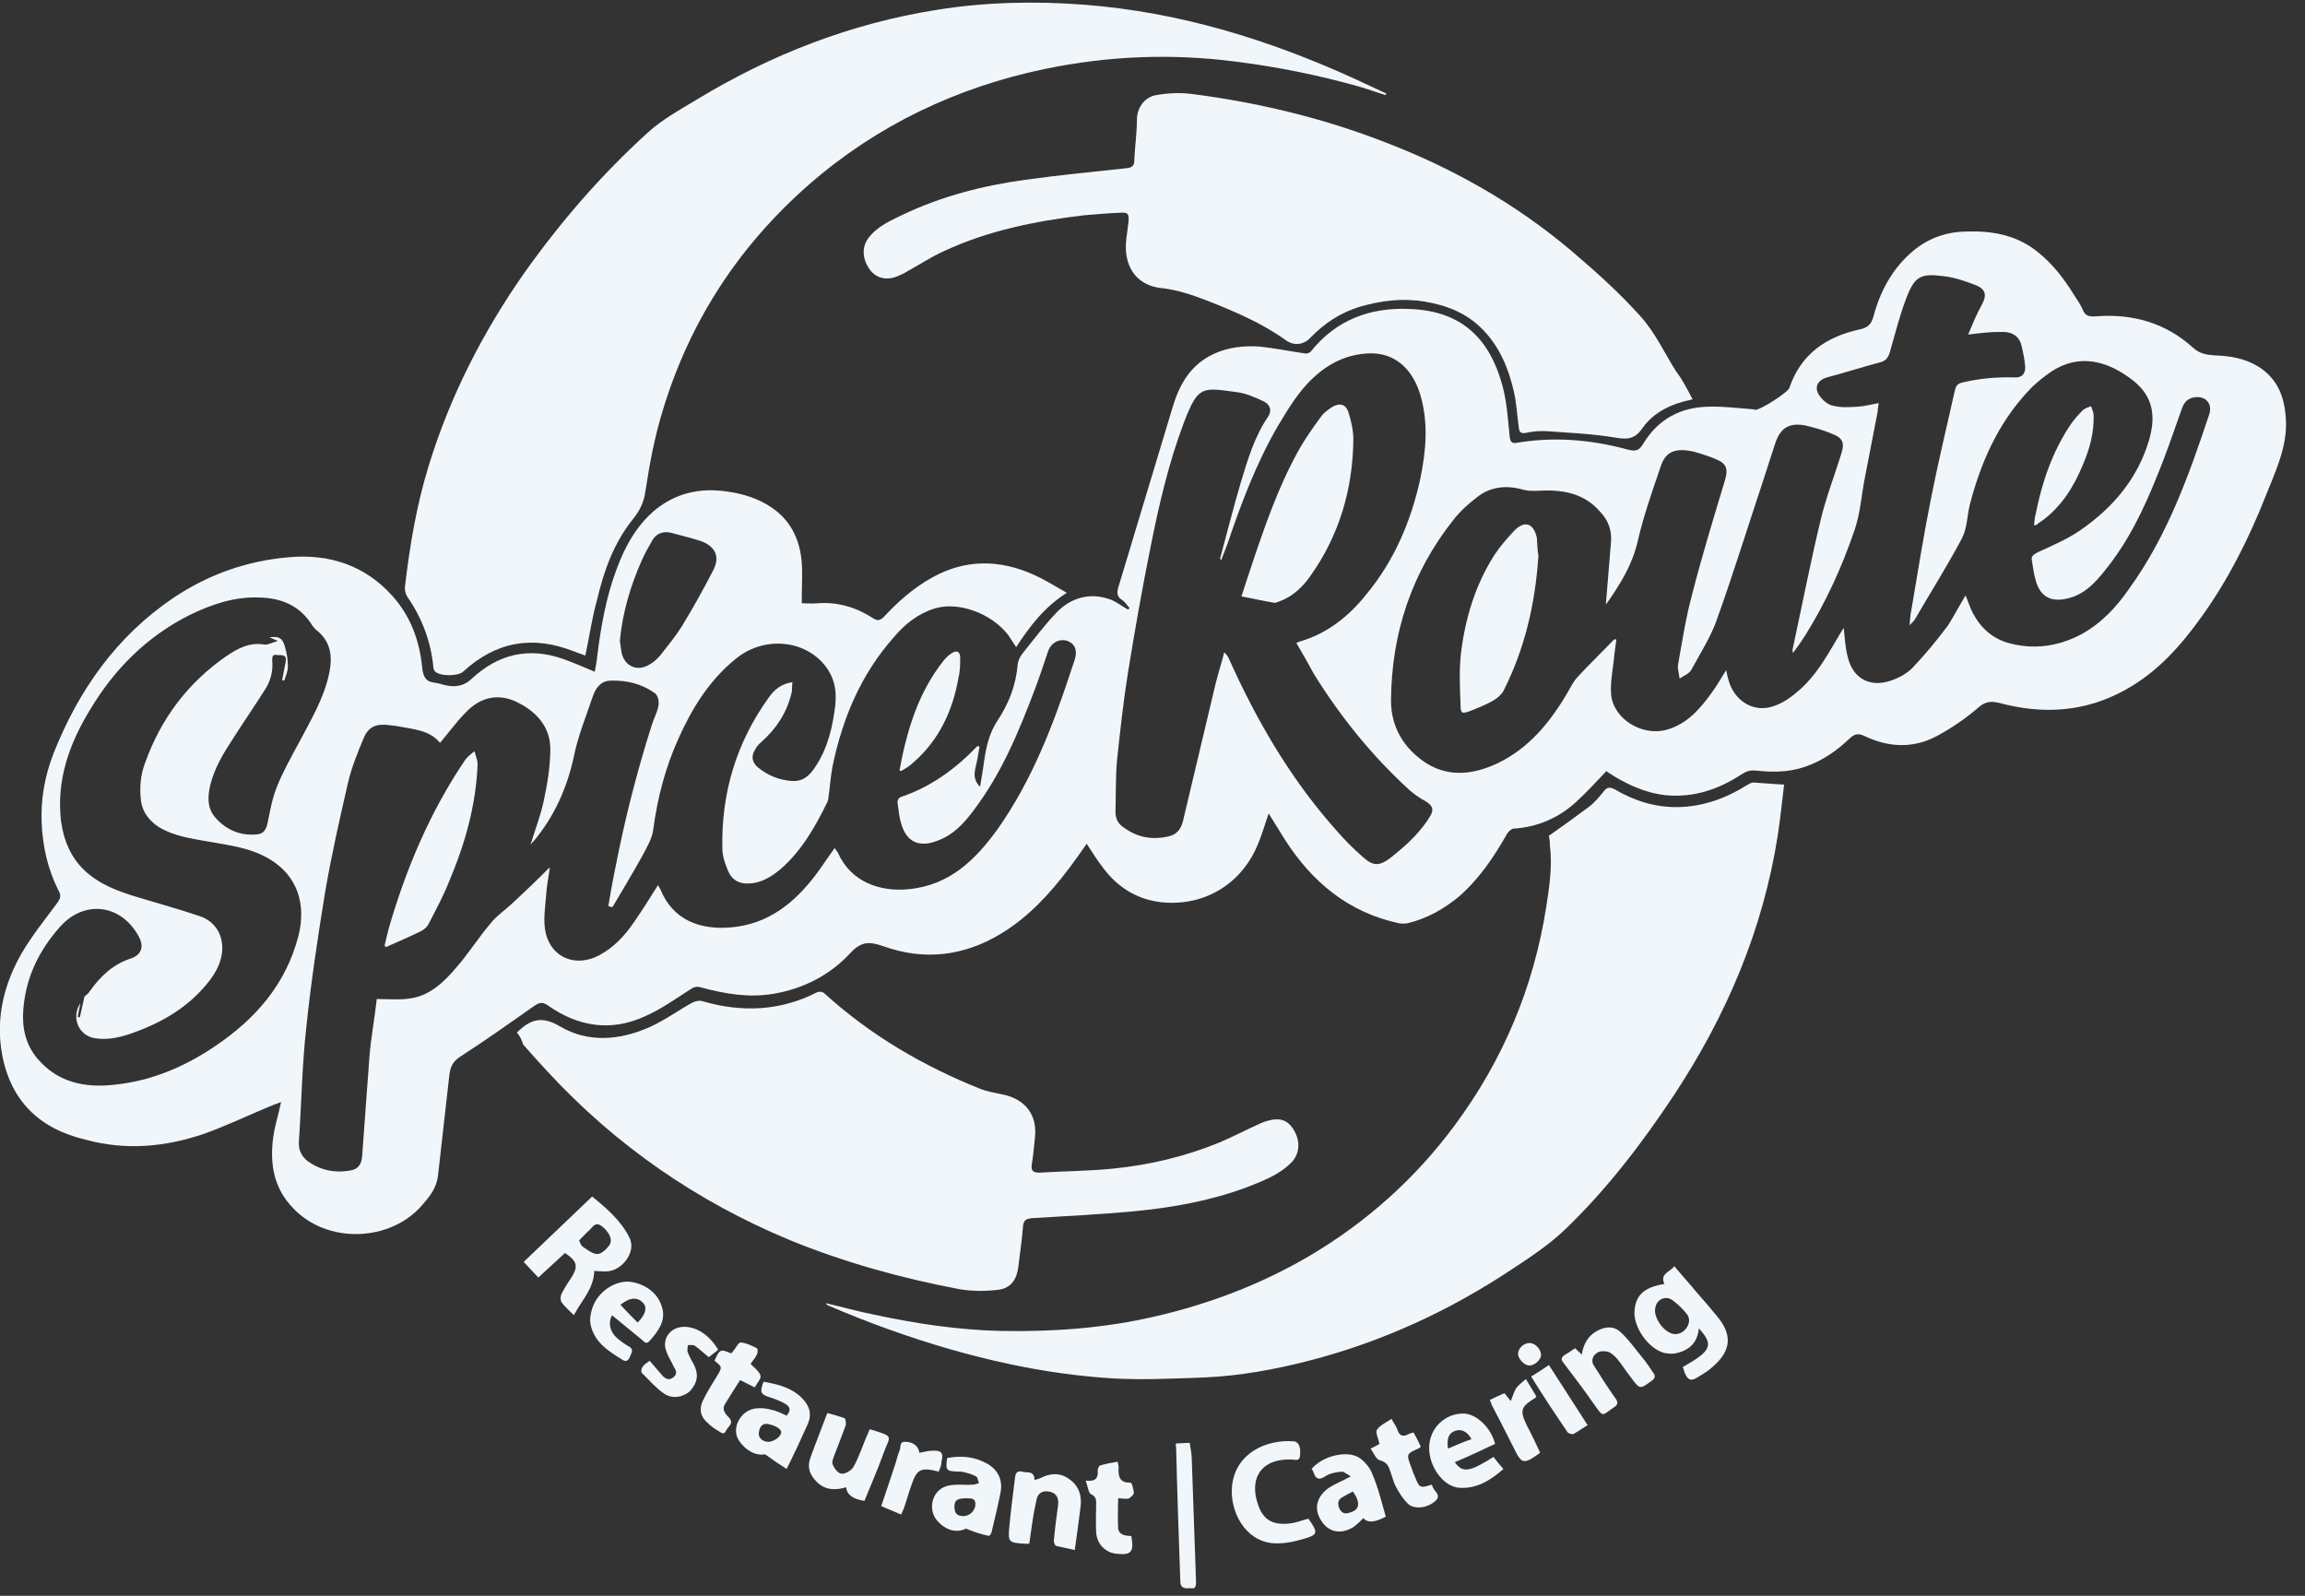 <svg width="117" height="81" viewBox="0 0 117 81" fill="none" xmlns="http://www.w3.org/2000/svg">
<rect x="0" y="0" width="117" height="81" fill="#333333" stroke="none"/>
<g clip-path="url(#clip0_5131_16059)">
<path d="M30.88 45.986C30.986 45.349 31.092 44.739 31.225 44.102C31.703 41.634 32.313 39.219 33.083 36.804C33.189 36.459 33.374 36.141 33.428 35.796C33.454 35.61 33.401 35.292 33.242 35.186C32.578 34.708 31.809 34.522 31.013 34.549C30.535 34.549 30.27 34.867 30.11 35.292C29.765 36.327 29.341 37.335 29.129 38.397C28.784 39.989 28.147 41.422 27.112 42.669C27.059 42.722 27.006 42.775 26.926 42.881C27.165 42.112 27.43 41.422 27.589 40.705C27.775 39.83 27.934 38.927 27.934 38.025C27.934 36.858 27.191 36.088 26.183 35.61C25.254 35.186 24.378 35.398 23.662 36.141C23.184 36.619 22.786 37.176 22.335 37.707C21.804 37.043 20.955 37.017 20.159 36.858C20.026 36.831 19.867 36.831 19.735 36.804C19.098 36.725 18.7 36.884 18.461 37.468C18.142 38.211 17.85 38.954 17.665 39.724C17.24 41.581 16.816 43.439 16.497 45.323C16.125 47.605 15.781 49.887 15.542 52.196C15.329 54.106 15.303 56.044 15.17 57.954C15.144 58.432 15.356 58.777 15.727 59.016C16.338 59.414 17.028 59.547 17.771 59.414C18.169 59.361 18.355 59.095 18.381 58.697C18.514 56.999 18.62 55.327 18.753 53.629C18.832 52.647 19.018 51.692 19.124 50.71C19.708 50.71 20.265 50.763 20.796 50.683C21.804 50.55 22.521 49.861 23.131 49.144C23.768 48.428 24.272 47.605 24.909 46.862C25.201 46.49 25.599 46.225 25.944 45.907C26.608 45.296 27.271 44.659 27.908 44.022C27.855 44.474 27.749 44.951 27.722 45.429C27.669 46.066 27.563 46.729 27.696 47.34C27.988 48.64 29.261 49.117 30.429 48.481C31.172 48.083 31.729 47.472 32.18 46.809C32.605 46.198 33.003 45.562 33.401 44.925C33.428 45.004 33.481 45.057 33.507 45.11C34.144 46.703 35.524 47.207 37.09 47.074C39 46.915 40.327 45.827 41.415 44.394C41.733 43.969 42.025 43.518 42.37 43.041C42.423 43.147 42.477 43.2 42.53 43.279C43.193 44.792 44.706 45.27 46.086 45.137C48.209 44.951 49.535 43.624 50.676 42.032C52.348 39.644 53.41 36.937 54.312 34.204C54.392 33.965 54.471 33.726 54.551 33.487C54.71 33.01 54.551 32.665 54.179 32.532C53.781 32.399 53.357 32.612 53.197 33.063C52.985 33.7 52.773 34.337 52.534 34.973C51.711 37.149 50.836 39.272 49.403 41.157C48.925 41.793 48.394 42.377 47.598 42.669C46.669 43.041 46.006 42.749 45.741 41.793C45.634 41.448 45.608 41.077 45.555 40.705C45.555 40.626 45.634 40.493 45.688 40.467C47.227 39.962 48.5 39.033 49.615 37.866C49.642 37.866 49.668 37.892 49.721 37.892C49.668 38.211 49.615 38.556 49.535 38.874C49.456 39.219 49.376 39.564 49.748 39.936C49.827 39.432 49.907 39.007 49.96 38.582C50.066 37.866 50.225 37.203 50.623 36.592C51.207 35.716 51.579 34.761 51.658 33.7C51.685 33.514 51.791 33.302 51.924 33.142C52.481 32.452 53.012 31.736 53.622 31.099C54.179 30.515 54.896 30.197 55.718 30.276C55.931 30.303 56.17 30.356 56.382 30.436C56.7 30.568 56.966 30.781 57.258 30.94C57.284 30.913 57.311 30.887 57.337 30.86C57.205 30.727 57.125 30.568 56.966 30.462C56.727 30.303 56.674 30.144 56.753 29.852C57.682 26.8 58.584 23.748 59.513 20.697C59.858 19.529 60.415 18.521 61.61 17.963C62.353 17.618 63.149 17.539 63.945 17.592C64.714 17.671 65.457 17.831 66.227 17.937C66.333 17.963 66.492 17.91 66.545 17.831C67.819 16.238 69.544 15.601 71.508 15.681C74.002 15.761 75.621 16.981 76.311 19.768C76.497 20.537 76.55 21.36 76.629 22.156C76.656 22.422 76.736 22.528 77.001 22.475C78.885 22.156 80.769 22.315 82.627 22.82C83.025 22.926 83.21 22.873 83.423 22.501C84.166 21.28 85.307 20.67 86.713 20.643C87.483 20.617 88.252 20.723 88.996 20.776C89.022 20.776 89.075 20.803 89.102 20.803C89.367 20.803 90.747 19.927 90.827 19.688C91.41 17.963 92.711 17.088 94.409 16.716C94.807 16.637 94.993 16.451 95.099 16.053C95.444 14.752 96.081 13.585 97.142 12.709C97.885 12.099 98.761 11.78 99.743 11.754C101.096 11.701 102.344 11.913 103.432 12.789C104.201 13.399 104.785 14.168 105.289 14.991C105.448 15.23 105.608 15.469 105.714 15.708C105.846 16.079 106.112 16.079 106.43 16.053C108.288 15.92 109.933 16.398 111.313 17.645C111.685 17.99 112.083 18.016 112.507 18.043C113.224 18.07 113.94 18.202 114.577 18.574C115.718 19.264 116.037 20.352 116.037 21.625C116.01 22.899 115.453 24.04 115.002 25.181C114.152 27.331 113.118 29.401 111.764 31.285C110.703 32.771 109.508 34.124 107.863 35.026C105.846 36.141 103.723 36.274 101.521 35.69C101.096 35.584 100.804 35.584 100.433 35.902C99.796 36.459 99.053 36.964 98.31 37.362C97.116 37.999 95.869 37.946 94.648 37.362C94.329 37.203 94.117 37.256 93.878 37.494C92.95 38.37 91.888 39.007 90.614 39.14C90.11 39.193 89.606 39.166 89.128 39.113C88.836 39.087 88.651 39.14 88.412 39.299C87.35 39.989 86.236 40.413 84.935 40.387C83.847 40.36 82.866 39.962 81.937 39.405C81.804 39.325 81.645 39.219 81.539 39.14C81.008 39.697 80.504 40.254 79.973 40.732C79.097 41.528 78.036 41.979 76.842 42.059C76.736 42.059 76.576 42.191 76.497 42.324C75.833 43.492 75.09 44.606 74.055 45.508C73.286 46.145 72.437 46.623 71.455 46.862C71.296 46.888 71.136 46.888 71.004 46.862C68.43 46.305 66.599 44.766 65.219 42.616C64.953 42.191 64.688 41.767 64.396 41.289C64.21 41.82 64.078 42.297 63.892 42.749C63.096 44.819 61.185 46.013 58.983 45.8C57.735 45.668 56.753 45.057 56.01 44.075C55.718 43.704 55.453 43.279 55.161 42.828C54.869 43.253 54.577 43.651 54.285 44.049C53.304 45.349 52.216 46.543 50.809 47.393C48.925 48.534 46.908 48.773 44.838 48.029C44.148 47.791 43.724 47.764 43.166 48.374C42.132 49.489 40.805 50.179 39.266 50.444C37.992 50.657 36.798 50.444 35.603 50.126C35.365 50.046 35.206 50.099 35.02 50.232C34.277 50.71 33.534 51.24 32.738 51.585C31.013 52.382 29.341 52.116 27.802 51.028C27.563 50.869 27.404 50.869 27.165 51.028C25.918 51.904 24.644 52.806 23.37 53.629C22.999 53.868 22.866 54.133 22.813 54.531C22.627 56.256 22.415 57.981 22.229 59.706C22.149 60.316 21.804 60.741 21.433 61.165C19.814 63.049 16.603 63.156 14.878 61.324C13.896 60.316 13.684 59.069 13.87 57.715C13.95 57.132 14.135 56.574 14.268 55.938C14.082 56.017 13.976 56.044 13.843 56.097C12.676 56.574 11.535 57.132 10.341 57.556C8.377 58.22 6.387 58.405 4.343 57.848C1.981 57.291 0.522 55.858 0.097 53.469C-0.221 51.665 0.203 49.94 1.106 48.374C1.636 47.472 2.3 46.65 2.91 45.827C3.043 45.641 3.123 45.482 2.99 45.243C2.433 44.155 2.167 42.987 2.114 41.767C2.061 40.573 2.273 39.405 2.698 38.291C3.972 35.053 5.909 32.293 8.828 30.329C10.579 29.162 12.517 28.472 14.639 28.286C16.709 28.1 18.514 28.684 19.92 30.25C20.849 31.285 21.3 32.532 21.433 33.912C21.486 34.337 21.592 34.602 22.07 34.655C22.309 34.681 22.547 34.788 22.786 34.814C23.211 34.867 23.582 34.788 23.927 34.469C25.281 33.195 26.846 32.824 28.624 33.461C29.129 33.647 29.633 33.859 30.19 34.098C30.243 33.806 30.296 33.54 30.323 33.248C30.509 31.762 30.774 30.276 31.305 28.87C31.729 27.729 32.313 26.667 33.268 25.871C34.33 25.022 35.524 24.757 36.851 24.942C37.673 25.049 38.496 25.288 39.212 25.792C40.088 26.402 40.539 27.278 40.672 28.313C40.752 28.923 40.699 29.586 40.699 30.197C40.699 30.329 40.699 30.462 40.699 30.621C40.99 30.621 41.256 30.648 41.495 30.621C42.53 30.542 43.485 30.834 44.334 31.391C44.546 31.524 44.679 31.497 44.865 31.311C45.581 30.542 46.351 29.852 47.306 29.321C49.005 28.366 50.756 28.392 52.508 29.188C53.038 29.427 53.542 29.746 54.153 30.091C53.012 30.807 52.269 31.789 51.579 32.85C51.419 32.612 51.313 32.426 51.181 32.24C50.331 31.126 48.633 30.515 47.439 30.887C46.59 31.152 45.926 31.683 45.369 32.346C43.697 34.23 42.769 36.459 42.264 38.874C42.158 39.405 42.132 39.936 42.052 40.467C42.052 40.546 42.025 40.626 41.999 40.705C41.389 41.953 40.699 43.173 39.637 44.102C39.16 44.5 38.655 44.819 38.018 44.845C37.514 44.872 37.143 44.659 36.957 44.208C36.798 43.837 36.665 43.439 36.665 43.041C36.612 40.228 37.382 37.68 39.027 35.398C39.292 35.026 39.637 34.708 40.221 34.628C40.194 34.841 40.221 35.053 40.168 35.212C39.929 36.194 39.398 36.99 38.655 37.654C38.496 37.786 38.363 37.946 38.284 38.131C38.124 38.423 38.204 38.715 38.443 38.927C38.947 39.352 39.531 39.591 40.194 39.644C40.645 39.67 40.964 39.485 41.229 39.14C41.893 38.264 42.185 37.255 42.344 36.194C42.477 35.398 42.477 34.628 41.972 33.912C40.964 32.479 38.815 32.24 37.355 33.434C36.002 34.522 35.126 35.955 34.436 37.494C33.773 38.954 33.374 40.493 33.162 42.085C33.109 42.563 32.817 43.041 32.578 43.492C32.101 44.341 31.596 45.19 31.092 46.039C30.986 46.039 30.933 46.013 30.88 45.986ZM4.078 50.922C4.025 51.161 3.998 51.373 3.945 51.612C3.972 51.612 3.998 51.639 4.051 51.639C4.131 51.294 4.211 50.949 4.29 50.577C4.396 50.497 4.502 50.418 4.556 50.312C5.086 49.569 5.723 48.958 6.599 48.666C7.183 48.481 7.342 48.056 7.023 47.499C6.121 45.88 4.264 45.668 3.043 47.048C1.981 48.242 1.318 49.595 1.185 51.214C1.106 52.143 1.291 53.018 1.902 53.735C2.937 54.956 4.317 55.221 5.776 55.062C7.66 54.876 9.359 54.16 10.924 53.098C12.968 51.718 14.507 49.967 15.144 47.525C15.568 45.853 15.064 44.447 13.711 43.624C12.755 43.041 11.667 42.908 10.606 42.722C9.73 42.563 8.854 42.457 8.058 41.979C7.581 41.661 7.236 41.236 7.156 40.652C7.076 39.989 7.13 39.325 7.368 38.715C8.165 36.486 9.518 34.681 11.455 33.328C12.039 32.93 12.649 32.585 13.419 32.718C13.604 32.744 13.817 32.612 14.109 32.532C13.896 32.452 13.79 32.399 13.684 32.346C14.162 32.293 14.321 32.373 14.454 32.797C14.56 33.142 14.613 33.487 14.613 33.832C14.613 34.071 14.507 34.31 14.427 34.549C14.401 34.549 14.348 34.522 14.321 34.522C14.374 34.204 14.454 33.885 14.507 33.567C14.56 33.169 14.241 33.275 14.056 33.248C13.817 33.195 13.817 33.355 13.817 33.54C13.87 34.045 13.737 34.549 13.472 34.973C12.915 35.849 12.331 36.698 11.774 37.574C11.322 38.264 10.898 38.98 10.685 39.803C10.526 40.44 10.5 41.077 11.004 41.581C11.561 42.165 12.251 42.43 13.047 42.351C13.366 42.324 13.498 42.138 13.578 41.793C13.711 41.157 13.817 40.52 14.056 39.936C14.374 39.14 14.799 38.397 15.197 37.654C15.781 36.539 16.444 35.451 16.709 34.177C16.895 33.302 16.789 32.532 16.019 31.948C15.966 31.895 15.913 31.816 15.86 31.762C15.25 30.754 14.294 30.356 13.18 30.329C11.906 30.276 10.739 30.674 9.597 31.232C7.448 32.32 5.803 33.965 4.582 36.008C3.521 37.733 2.857 39.591 3.096 41.661C3.229 42.642 3.574 43.492 4.29 44.182C5.06 44.898 5.988 45.243 6.97 45.535C8.032 45.853 9.067 46.145 10.102 46.49C10.765 46.703 11.19 47.207 11.269 47.897C11.349 48.56 11.084 49.144 10.712 49.675C9.651 51.108 8.165 51.957 6.493 52.514C5.909 52.7 5.299 52.806 4.688 52.673C3.945 52.461 3.627 51.612 4.078 50.922ZM99.769 30.223C99.876 30.462 99.929 30.648 100.008 30.834C100.406 31.762 101.07 32.426 102.052 32.665C103.299 32.983 104.52 32.797 105.661 32.187C106.669 31.63 107.439 30.807 108.076 29.878C110.013 27.198 111.101 24.146 112.136 21.042C112.321 20.484 111.95 20.086 111.393 20.166C111.021 20.219 110.835 20.458 110.729 20.803C110.331 21.917 109.96 23.032 109.508 24.12C108.819 25.845 108.022 27.517 106.828 28.976C106.324 29.613 105.767 30.197 104.918 30.383C104.122 30.568 103.591 30.303 103.352 29.533C103.246 29.188 103.193 28.817 103.14 28.472C103.087 28.26 103.193 28.153 103.405 28.047C104.148 27.702 104.918 27.384 105.608 26.906C107.253 25.765 108.5 24.306 109.084 22.342C109.482 20.962 109.217 19.98 108.102 19.184C106.722 18.176 105.263 17.963 103.856 19.051C103.538 19.29 103.219 19.555 102.954 19.847C101.415 21.493 100.539 23.483 99.982 25.632C99.849 26.19 99.849 26.827 99.584 27.331C98.841 28.737 97.992 30.064 97.195 31.444C97.142 31.524 97.063 31.603 96.93 31.736C96.957 31.444 96.957 31.232 97.01 31.019C97.328 29.162 97.62 27.278 97.992 25.42C98.363 23.536 98.814 21.652 99.239 19.768C99.292 19.582 99.371 19.476 99.584 19.423C100.459 19.21 101.335 19.131 102.237 19.157C102.609 19.184 102.821 18.998 102.795 18.6C102.768 18.229 102.689 17.884 102.609 17.539C102.503 17.088 102.184 16.875 101.733 16.849C101.441 16.849 101.176 16.849 100.884 16.875C100.592 16.902 100.3 16.928 99.902 16.981C100.141 16.424 100.327 15.947 100.566 15.522C100.858 15.018 100.831 14.673 100.247 14.46C99.716 14.248 99.133 14.062 98.575 14.009C97.514 13.877 97.195 14.036 96.797 15.044C96.452 15.92 96.214 16.875 95.948 17.804C95.869 18.096 95.762 18.308 95.444 18.388C94.542 18.627 93.639 18.919 92.737 19.157C92.26 19.29 92.074 19.662 92.339 20.06C92.498 20.299 92.764 20.537 93.029 20.59C93.427 20.697 93.878 20.67 94.303 20.643C94.648 20.617 94.966 20.537 95.364 20.458C95.338 20.643 95.311 20.75 95.311 20.882C95.099 21.97 94.887 23.085 94.674 24.173C94.489 25.075 94.436 26.03 94.144 26.88C93.507 28.764 92.684 30.568 91.623 32.267C91.437 32.559 91.251 32.824 91.012 33.142C90.986 33.036 90.986 33.01 90.986 32.983C91.463 30.781 91.888 28.578 92.419 26.375C92.684 25.261 93.109 24.173 93.454 23.058C93.639 22.501 93.56 22.236 93.003 22.023C92.578 21.838 92.1 21.705 91.649 21.599C90.827 21.44 90.376 21.705 90.11 22.501C89.898 23.138 89.712 23.748 89.5 24.385C88.704 26.773 87.961 29.188 87.111 31.55C86.793 32.399 86.289 33.195 85.838 34.018C85.731 34.204 85.44 34.31 85.254 34.443C85.227 34.204 85.148 33.965 85.174 33.753C85.387 32.559 85.572 31.338 85.891 30.17C86.395 28.206 86.979 26.296 87.563 24.359C87.722 23.828 87.642 23.536 87.138 23.324C86.766 23.165 86.368 23.032 85.97 22.926C85.042 22.713 84.537 22.926 84.299 23.669C83.874 24.916 83.423 26.19 83.131 27.463C82.866 28.631 82.282 29.586 81.618 30.542C81.565 30.621 81.512 30.674 81.512 30.674C81.592 29.613 81.698 28.525 81.778 27.437C81.804 26.88 81.618 26.402 81.247 26.004C80.371 24.969 79.204 24.836 77.956 24.916C77.77 24.916 77.558 24.916 77.346 24.863C76.523 24.624 75.701 24.677 75.011 25.208C74.559 25.553 74.108 25.951 73.763 26.402C71.641 29.082 70.632 32.16 70.606 35.557C70.606 36.804 71.163 37.839 72.171 38.582C73.392 39.485 74.719 39.352 76.019 38.742C77.611 37.972 78.673 36.672 79.549 35.186C79.708 34.92 79.84 34.628 80.053 34.39C80.663 33.726 81.3 33.116 81.91 32.479C81.937 32.452 81.963 32.452 82.043 32.452C82.016 32.744 81.963 33.01 81.937 33.275C81.884 33.938 81.725 34.602 81.778 35.239C81.884 36.486 83.343 37.388 84.59 37.043C85.652 36.751 86.315 35.955 86.926 35.106C87.165 34.761 87.377 34.416 87.616 34.018C87.669 34.23 87.695 34.39 87.748 34.549C88.014 35.504 88.889 36.114 89.818 35.902C90.296 35.796 90.773 35.504 91.145 35.186C91.915 34.575 92.445 33.779 92.95 32.93C93.162 32.585 93.348 32.24 93.586 31.869C93.639 32.373 93.666 32.85 93.772 33.275C94.011 34.416 94.887 34.92 95.975 34.549C96.373 34.416 96.771 34.204 97.063 33.912C97.7 33.248 98.31 32.505 98.867 31.762C99.186 31.258 99.451 30.754 99.769 30.223ZM65.802 32.638C65.909 32.585 65.962 32.559 65.988 32.559C67.368 32.16 68.456 31.285 69.332 30.197C70.765 28.472 71.614 26.482 72.092 24.306C72.383 22.899 72.516 21.466 72.092 20.033C71.667 18.627 70.712 17.884 69.465 17.937C68.35 17.99 67.448 18.441 66.652 19.184C65.882 19.901 65.378 20.776 64.847 21.652C63.759 23.536 62.989 25.579 62.3 27.623C62.193 27.888 62.087 28.18 61.981 28.445C61.928 28.366 61.928 28.313 61.955 28.26C62.3 26.986 62.618 25.712 62.989 24.465C63.334 23.324 63.679 22.156 64.369 21.148C64.555 20.856 64.502 20.564 64.157 20.378C63.706 20.166 63.228 19.954 62.751 19.901C60.999 19.662 60.813 19.582 60.097 21.44C59.327 23.483 58.823 25.632 58.399 27.782C57.974 29.878 57.602 32.001 57.258 34.124C57.019 35.61 56.859 37.096 56.7 38.582C56.621 39.458 56.647 40.334 56.621 41.209C56.621 41.554 56.753 41.82 57.045 42.006C57.735 42.51 58.478 42.642 59.301 42.457C59.699 42.377 59.938 42.112 60.044 41.687C60.601 39.379 61.132 37.07 61.689 34.761C61.822 34.204 62.008 33.647 62.14 33.116C62.273 33.222 62.326 33.328 62.379 33.434C63.759 36.513 65.431 39.405 67.66 41.953C68.138 42.51 68.642 43.041 69.199 43.518C69.703 43.969 70.022 43.969 70.579 43.545C71.004 43.2 71.428 42.855 71.8 42.457C72.092 42.138 72.383 41.793 72.596 41.422C72.808 41.077 72.702 40.865 72.331 40.652C72.039 40.493 71.773 40.307 71.534 40.095C69.65 38.37 68.058 36.406 66.705 34.23C66.413 33.7 66.121 33.169 65.802 32.638ZM31.464 32.532C31.49 32.691 31.517 32.877 31.543 33.089C31.676 33.806 32.34 34.124 32.976 33.726C33.162 33.62 33.348 33.461 33.507 33.275C33.879 32.797 34.277 32.32 34.595 31.816C35.179 30.86 35.71 29.905 36.214 28.923C36.559 28.233 36.294 27.729 35.577 27.463C35.073 27.304 34.542 27.172 34.038 27.039C33.666 26.959 33.348 27.065 33.136 27.384C32.923 27.755 32.711 28.127 32.552 28.498C31.994 29.772 31.596 31.099 31.464 32.532Z" fill="#F1F6FA"/>
<path d="M29.713 33.274C29.501 33.194 29.315 33.141 29.129 33.062C27.033 32.239 25.175 32.557 23.503 34.097C23.238 34.335 22.309 34.335 22.07 34.07C22.017 34.017 21.991 33.884 21.991 33.805C21.858 32.531 21.407 31.337 20.664 30.275C20.584 30.143 20.531 29.93 20.558 29.771C20.797 27.701 21.142 25.658 21.752 23.668C22.84 20.112 24.512 16.848 26.635 13.822C28.466 11.248 30.509 8.887 32.844 6.764C33.587 6.074 34.516 5.57 35.392 5.039C39.16 2.757 43.194 1.191 47.546 0.501C50.014 0.103 52.508 0.05 55.002 0.236C59.859 0.607 64.423 2.014 68.828 4.03C69.332 4.269 69.863 4.508 70.367 4.747C70.367 4.773 70.341 4.8 70.341 4.826C69.89 4.694 69.465 4.535 69.014 4.402C66.944 3.818 64.848 3.393 62.725 3.128C59.461 2.704 56.25 2.836 53.039 3.5C48.581 4.428 44.547 6.339 41.097 9.338C37.541 12.443 35.047 16.237 33.667 20.749C33.242 22.102 32.977 23.508 32.765 24.915C32.685 25.499 32.473 25.923 32.128 26.348C31.172 27.542 30.668 28.922 30.323 30.381C30.058 31.31 29.925 32.266 29.713 33.274Z" fill="#F1F6FA"/>
<path d="M78.618 42.425C79.335 41.921 79.998 41.444 80.635 40.966C80.927 40.754 81.166 40.462 81.405 40.17C81.564 39.958 81.697 39.931 81.962 40.064C82.944 40.648 84.032 40.992 85.2 40.966C86.473 40.939 87.614 40.515 88.676 39.851C88.782 39.798 88.888 39.719 88.994 39.719C89.498 39.745 89.976 39.798 90.56 39.825C90.454 40.674 90.374 41.523 90.242 42.372C89.498 47.176 87.641 51.528 84.987 55.561C83.368 58.003 81.591 60.338 79.468 62.381C78.671 63.151 77.716 63.788 76.787 64.398C73.603 66.521 70.153 68.113 66.438 69.068C64.686 69.52 62.935 69.838 61.131 69.918C59.618 69.971 58.105 70.05 56.593 69.971C53.78 69.811 51.02 69.281 48.313 68.511C46.19 67.901 44.12 67.158 42.077 66.282C42.024 66.255 41.944 66.229 41.918 66.149C42.741 66.335 43.563 66.574 44.386 66.733C46.482 67.184 48.605 67.503 50.755 67.556C53.408 67.609 56.062 67.423 58.663 66.813C61.422 66.176 64.05 65.168 66.491 63.734C69.357 62.036 71.825 59.834 73.815 57.153C76.283 53.836 77.849 50.121 78.486 46.035C78.645 45 78.804 43.965 78.671 42.903C78.671 42.691 78.645 42.532 78.618 42.425Z" fill="#F1F6FA"/>
<path d="M85.917 20.27C84.856 20.483 83.953 20.907 83.37 21.73C82.972 22.314 82.573 22.314 81.963 22.207C80.849 22.022 79.681 21.969 78.54 21.889C78.195 21.863 77.823 21.889 77.478 21.969C77.107 22.048 77.107 21.836 77.08 21.597C77.001 21.013 76.974 20.43 76.841 19.872C76.576 18.705 76.125 17.617 75.276 16.741C74.453 15.892 73.445 15.494 72.304 15.308C71.189 15.122 70.101 15.255 69.013 15.573C68.058 15.865 67.235 16.396 66.519 17.139C66.174 17.511 65.669 17.564 65.272 17.272C64.051 16.396 62.671 15.812 61.264 15.255C60.495 14.963 59.725 14.698 58.903 14.618C57.629 14.459 56.992 13.45 57.178 12.07C57.204 11.805 57.257 11.513 57.284 11.248C57.31 10.85 57.257 10.77 56.859 10.797C56.249 10.823 55.612 10.876 55.002 10.929C52.56 11.221 50.172 11.699 47.943 12.734C47.279 13.026 46.696 13.424 46.059 13.769C45.9 13.875 45.714 13.955 45.528 14.034C44.971 14.246 44.493 14.114 44.175 13.716C43.777 13.185 43.724 12.575 44.069 12.097C44.52 11.487 45.21 11.195 45.873 10.876C47.837 9.948 49.907 9.417 52.056 9.125C53.755 8.886 55.453 8.727 57.151 8.541C57.443 8.515 57.576 8.435 57.576 8.143C57.602 7.453 57.709 6.763 57.709 6.073C57.709 5.489 58.08 4.932 58.69 4.826C59.301 4.72 59.938 4.693 60.521 4.773C63.812 5.197 67.049 5.967 70.154 7.161C73.657 8.488 76.868 10.293 79.734 12.707C80.981 13.769 82.202 14.857 83.29 16.078C84.007 16.874 84.484 17.909 85.068 18.837C85.36 19.209 85.625 19.713 85.917 20.27Z" fill="#F1F6FA"/>
<path d="M26.238 52.411C26.928 51.721 27.512 51.562 28.414 52.092C29.847 52.941 31.439 52.809 32.952 52.145C33.722 51.8 34.412 51.296 35.128 50.898C35.287 50.819 35.5 50.766 35.659 50.819C37.649 51.402 39.613 51.323 41.47 50.367C41.577 50.314 41.762 50.341 41.842 50.42C44.177 52.544 46.857 54.109 49.776 55.277C50.121 55.409 50.466 55.462 50.838 55.542C51.873 55.728 52.669 56.444 52.536 57.718C52.483 58.169 52.457 58.62 52.377 59.072C52.324 59.39 52.404 59.523 52.748 59.523C54.022 59.443 55.323 59.443 56.57 59.31C58.374 59.125 60.152 58.7 61.851 58.01C62.487 57.745 63.098 57.426 63.735 57.134C63.92 57.055 64.106 56.949 64.319 56.895C64.982 56.71 65.38 56.842 65.698 57.4C66.017 57.957 65.964 58.594 65.539 59.018C64.902 59.655 64.08 59.947 63.284 60.266C61.426 60.956 59.489 61.301 57.525 61.486C55.827 61.646 54.128 61.725 52.404 61.831C52.085 61.858 51.952 61.938 51.926 62.256C51.873 62.946 51.767 63.636 51.687 64.326C51.608 64.936 51.316 65.387 50.679 65.467C50.042 65.546 49.352 65.546 48.715 65.44C45.769 64.883 42.877 64.087 40.09 62.946C35.367 60.982 31.254 58.143 27.777 54.374C27.353 53.923 26.955 53.472 26.557 53.021C26.477 52.756 26.371 52.57 26.238 52.411Z" fill="#F1F6FA"/>
<path d="M19.52 48.001C19.599 47.709 19.652 47.417 19.732 47.125C20.608 44.1 21.828 41.207 23.606 38.58C23.739 38.394 23.925 38.262 24.084 38.129C24.137 38.341 24.243 38.58 24.243 38.792C24.163 40.862 23.606 42.826 22.81 44.71C22.518 45.453 22.147 46.143 21.775 46.859C21.695 47.045 21.51 47.205 21.324 47.284C20.74 47.576 20.156 47.815 19.573 48.08C19.599 48.054 19.546 48.027 19.52 48.001Z" fill="#F1F6FA"/>
<path d="M30.165 64.503C30.138 65.431 29.528 65.989 29.13 66.758C28.891 66.519 28.678 66.334 28.519 66.121C28.44 66.015 28.44 65.829 28.493 65.697C28.625 65.431 28.785 65.166 28.97 64.901C29.368 64.29 29.315 64.025 28.678 63.6C28.254 63.998 27.803 64.397 27.325 64.848C27.086 64.582 26.847 64.343 26.582 64.052C27.75 62.937 28.891 61.849 30.058 60.734C30.801 61.345 31.518 61.955 31.942 62.804C32.155 63.229 32.022 63.653 31.757 63.998C31.438 64.397 31.04 64.582 30.536 64.529C30.43 64.529 30.297 64.529 30.165 64.503ZM29.395 62.964C29.448 63.096 29.501 63.229 29.581 63.282C29.82 63.441 30.085 63.653 30.324 63.653C30.536 63.653 30.801 63.388 30.934 63.202C31.12 62.91 30.907 62.539 30.589 62.273C30.244 61.982 30.111 62.247 29.926 62.433C29.74 62.592 29.581 62.778 29.395 62.964Z" fill="#F1F6FA"/>
<path d="M85.412 69.391C86.871 68.569 87.004 68.277 86.234 67.427C86.155 68.197 85.704 68.569 85.014 68.701C84.855 68.728 84.642 68.701 84.483 68.675C83.66 68.462 82.864 67.321 82.971 66.472C83.05 65.703 83.501 65.331 84.483 65.172C84.244 64.641 84.748 64.588 84.987 64.269C85.359 64.721 85.73 65.119 86.075 65.543C86.447 65.968 86.818 66.392 87.163 66.817C87.933 67.746 87.88 68.542 86.978 69.338C86.765 69.55 86.5 69.71 86.234 69.869C85.837 70.134 85.677 70.081 85.492 69.63C85.492 69.603 85.465 69.497 85.412 69.391ZM85.04 67.719C85.518 67.719 85.916 67.135 85.651 66.737C85.438 66.445 85.147 66.18 84.855 65.968C84.51 65.756 84.112 65.968 84.032 66.339C83.873 66.87 84.51 67.719 85.04 67.719Z" fill="#F1F6FA"/>
<path d="M66.412 77.086C66.943 77.829 66.916 77.909 66.041 78.148C65.59 78.281 65.112 78.36 64.634 78.334C63.201 78.228 62.405 76.715 62.538 75.415C62.724 73.743 64.289 73.053 65.669 73.159C65.934 73.186 66.041 73.477 65.987 73.902C65.961 74.141 65.802 74.114 65.643 74.088C64.077 73.982 63.36 74.99 63.865 76.397C64.13 77.166 64.634 77.431 65.483 77.325C65.775 77.299 66.094 77.166 66.412 77.086Z" fill="#F1F6FA"/>
<path d="M44.146 72.545C45.446 72.943 45.181 72.837 44.836 73.793C44.544 74.615 44.199 75.385 43.88 76.181C43.297 76.101 42.978 75.862 42.952 75.491C42.421 75.65 41.89 75.65 41.465 75.225C41.121 74.88 40.961 74.509 41.121 74.031C41.386 73.288 41.678 72.572 41.943 71.855C41.97 71.802 41.996 71.723 41.996 71.723C42.288 71.802 42.58 71.882 42.872 71.988C42.925 72.015 42.952 72.253 42.925 72.359C42.739 72.864 42.553 73.341 42.368 73.819C42.315 73.978 42.209 74.191 42.262 74.323C42.341 74.536 42.553 74.801 42.713 74.801C42.898 74.828 43.217 74.642 43.323 74.456C43.589 73.978 43.774 73.421 43.986 72.917C44.04 72.811 44.093 72.678 44.146 72.545Z" fill="#F1F6FA"/>
<path d="M52.245 78.359C52.165 78.359 52.086 78.359 52.033 78.359C51.184 78.306 51.157 78.28 51.236 77.457C51.316 76.634 51.422 75.785 51.528 74.963C51.555 74.75 51.661 74.644 51.873 74.697C52.112 74.777 52.51 74.618 52.51 75.122C52.617 75.095 52.696 75.069 52.776 75.042C53.28 74.777 53.784 74.724 54.262 75.069C54.766 75.414 54.925 75.918 54.846 76.502C54.766 77.192 54.66 77.908 54.554 78.678C54.235 78.598 53.917 78.545 53.598 78.465C53.545 78.439 53.492 78.28 53.492 78.2C53.545 77.616 53.625 77.006 53.705 76.422C53.758 75.997 53.598 75.759 53.227 75.706C52.882 75.652 52.643 75.812 52.59 76.236C52.431 76.926 52.351 77.643 52.245 78.359Z" fill="#F1F6FA"/>
<path d="M49.03 77.59C48.605 77.802 48.075 77.722 47.624 77.245C47.066 76.688 47.279 75.679 48.022 75.44C48.446 75.308 48.924 75.387 49.375 75.361C49.481 75.361 49.587 75.308 49.694 75.281C49.641 75.175 49.641 74.989 49.534 74.936C49.349 74.83 49.136 74.777 48.924 74.724C48.844 74.697 48.738 74.697 48.632 74.697C48.022 74.671 47.995 74.644 48.075 74.007C48.791 73.875 49.455 73.928 50.118 74.299C50.675 74.618 50.914 75.148 50.782 75.785C50.649 76.449 50.49 77.112 50.33 77.776C50.304 77.855 50.224 77.961 50.198 77.961C49.826 77.882 49.481 77.776 49.03 77.59ZM49.508 76.369C49.534 76.051 49.295 76.051 49.083 76.051C48.605 76.051 48.446 76.13 48.446 76.475C48.446 76.767 48.553 76.953 48.871 76.953C49.189 76.98 49.508 76.688 49.508 76.369Z" fill="#F1F6FA"/>
<path d="M70.342 76.981C69.759 77.299 69.414 77.299 69.201 77.061C69.042 77.22 68.883 77.379 68.697 77.512C68.06 77.91 67.423 77.777 67.052 77.167C66.627 76.503 66.919 75.893 67.45 75.522C67.768 75.309 68.14 75.177 68.564 74.938C68.379 74.832 68.219 74.699 68.113 74.699C67.822 74.725 67.503 74.778 67.264 74.938C66.946 75.15 66.787 75.07 66.68 74.752C66.654 74.672 66.627 74.619 66.574 74.566C67.105 73.903 68.405 73.584 69.016 74.009C69.281 74.195 69.546 74.513 69.653 74.805C69.971 75.548 70.13 76.265 70.342 76.981ZM68.671 75.707C68.458 75.813 68.273 75.92 68.087 76.026C67.874 76.185 67.901 76.397 68.007 76.609C68.14 76.848 68.326 76.848 68.538 76.769C69.016 76.636 69.069 76.264 68.671 75.707Z" fill="#F1F6FA"/>
<path d="M39.928 74.564C39.557 74.326 39.239 74.113 38.84 73.821C38.363 73.901 37.859 73.636 37.514 73.132C37.089 72.495 37.593 71.566 38.389 71.486C38.655 71.46 38.92 71.486 39.185 71.566C39.451 71.619 39.69 71.752 39.928 71.858C40.141 71.592 40.141 71.433 39.849 71.247C39.61 71.115 39.345 71.008 39.079 70.929C38.602 70.77 38.549 70.663 38.761 70.133C39.477 70.266 40.167 70.425 40.698 70.956C41.096 71.353 41.229 71.778 40.99 72.309C40.672 73.025 40.327 73.768 39.928 74.564ZM39 73.184C39.318 73.184 39.743 72.84 39.637 72.627C39.53 72.442 39.239 72.335 39 72.282C38.708 72.229 38.549 72.415 38.522 72.707C38.469 72.972 38.708 73.184 39 73.184Z" fill="#F1F6FA"/>
<path d="M79.947 68.434C80.08 68.567 80.186 68.647 80.292 68.753C80.372 68.222 80.611 67.797 81.062 67.558C81.486 67.32 81.937 67.293 82.282 67.638C82.68 68.01 82.999 68.461 83.344 68.885C83.556 69.124 83.715 69.389 83.901 69.655C84.034 69.814 84.034 69.947 83.848 70.079C83.238 70.531 83.238 70.531 82.787 69.92C82.548 69.628 82.362 69.31 82.123 69.018C81.99 68.859 81.831 68.7 81.645 68.62C81.46 68.567 81.194 68.567 81.062 68.673C80.849 68.806 80.743 69.071 80.902 69.31C81.247 69.867 81.592 70.398 81.964 70.929C82.15 71.168 82.15 71.3 81.884 71.459C81.327 71.831 81.407 71.99 80.929 71.3C80.425 70.584 79.894 69.867 79.363 69.177C79.231 69.018 79.231 68.912 79.416 68.779C79.602 68.673 79.761 68.567 79.947 68.434Z" fill="#F1F6FA"/>
<path d="M76.312 74.564C75.648 75.147 74.959 75.572 74.083 75.519C73.26 75.466 72.517 74.431 72.544 73.449C72.57 72.467 73.366 71.724 74.322 71.751C74.959 71.777 75.701 72.494 75.887 73.29C75.224 73.608 74.534 73.927 73.844 74.219C74.242 74.776 74.587 74.723 75.808 73.953C75.967 74.165 76.126 74.351 76.312 74.564ZM74.693 73.051C74.481 72.653 74.162 72.52 73.871 72.626C73.552 72.733 73.419 72.998 73.499 73.529C73.924 73.343 74.295 73.184 74.693 73.051Z" fill="#F1F6FA"/>
<path d="M31.066 66.76C30.854 67.158 30.96 67.609 31.332 67.927C31.517 68.087 31.703 68.219 31.889 68.326C32.208 68.485 32.048 68.671 31.969 68.883C31.863 69.122 31.73 69.122 31.544 68.989C30.854 68.564 30.164 68.113 29.978 67.237C29.925 66.972 29.978 66.68 30.058 66.415C30.35 65.513 31.332 64.902 32.154 65.088C32.871 65.247 33.428 65.698 33.614 66.388C33.8 67.052 33.402 67.582 32.977 68.06C32.791 68.272 32.685 68.087 32.553 67.981C32.075 67.582 31.571 67.184 31.066 66.76ZM32.367 67.131C32.791 66.707 32.844 66.362 32.659 66.15C32.367 65.831 31.995 65.831 31.491 66.229C31.783 66.548 32.075 66.84 32.367 67.131Z" fill="#F1F6FA"/>
<path d="M45.66 39.087C46.032 37.096 46.589 35.186 47.889 33.541C47.995 33.408 48.128 33.275 48.287 33.169C48.553 32.983 48.738 33.063 48.738 33.381C48.738 33.7 48.738 34.045 48.659 34.363C48.367 36.062 47.677 37.548 46.377 38.689C46.191 38.874 45.952 39.007 45.74 39.14C45.713 39.14 45.687 39.113 45.66 39.087Z" fill="#F1F6FA"/>
<path d="M57.418 77.963C57.445 78.043 57.445 78.07 57.445 78.096C57.551 78.786 57.392 78.945 56.675 78.866C56.118 78.813 55.693 78.388 55.64 77.804C55.614 77.3 55.64 76.769 55.64 76.265C55.64 76.053 55.587 75.947 55.375 75.841C55.242 75.761 55.215 75.442 55.109 75.151C55.667 75.23 55.746 74.965 55.72 74.62C55.72 74.54 55.799 74.381 55.852 74.381C56.118 74.302 56.41 74.248 56.728 74.195C56.755 74.302 56.781 74.408 56.781 74.487C56.755 74.912 56.808 75.283 57.392 75.257C57.445 75.257 57.551 75.602 57.551 75.787C57.551 75.867 57.392 76 57.312 76.053C57.179 76.106 56.993 76.053 56.755 76.053C56.755 76.557 56.728 77.061 56.755 77.566C56.781 77.884 57.073 77.963 57.418 77.963Z" fill="#F1F6FA"/>
<path d="M72.118 73.426C72.065 73.479 72.038 73.506 72.038 73.506C71.375 73.797 71.375 73.797 71.64 74.487C71.693 74.647 71.746 74.806 71.826 74.965C72.038 75.522 72.091 75.549 72.649 75.363C72.675 75.363 72.702 75.39 72.702 75.416C72.755 75.682 73.179 75.867 72.887 76.159C72.489 76.557 71.773 76.637 71.454 76.319C71.216 76.08 71.03 75.788 70.871 75.496C70.711 75.204 70.658 74.885 70.526 74.567C70.446 74.328 70.313 74.195 70.021 74.116C69.836 74.063 69.73 73.744 69.57 73.532C69.783 73.426 69.915 73.346 70.021 73.293C69.968 73.028 69.809 72.71 69.889 72.577C70.048 72.338 70.366 72.205 70.632 72.019C70.738 72.232 70.871 72.391 70.924 72.55C71.03 72.895 71.216 72.948 71.507 72.789C71.561 72.763 71.64 72.736 71.746 72.71C71.906 72.975 72.012 73.214 72.118 73.426Z" fill="#F1F6FA"/>
<path d="M36.267 69.069C36.533 68.486 36.559 68.459 37.116 68.698C37.169 68.645 37.196 68.592 37.249 68.539C37.355 68.406 37.488 68.141 37.594 68.141C37.886 68.167 38.151 68.3 38.417 68.433C38.47 68.459 38.47 68.671 38.417 68.751C38.337 68.937 38.204 69.069 38.098 69.229C38.284 69.414 38.523 69.6 38.602 69.812C38.656 69.972 38.417 70.21 38.31 70.423C38.045 70.29 37.833 70.184 37.568 70.051C37.302 70.476 37.037 70.874 36.798 71.272C36.639 71.537 36.798 71.75 36.984 71.935C37.302 72.254 36.931 72.413 36.851 72.625C36.745 72.864 36.586 72.705 36.453 72.625C36.267 72.519 36.081 72.386 35.922 72.227C35.577 71.935 35.471 71.564 35.657 71.139C35.869 70.688 36.135 70.264 36.4 69.839C36.665 69.388 36.665 69.388 36.267 69.069Z" fill="#F1F6FA"/>
<path d="M32.976 69.074C33.215 69.339 33.428 69.604 33.64 69.843C33.799 70.002 33.985 70.082 34.197 69.896C34.409 69.71 34.303 69.551 34.197 69.366C34.065 69.074 33.879 68.808 33.799 68.516C33.613 67.933 34.038 67.375 34.675 67.349C35.338 67.322 36.028 67.773 36.453 68.516C36.294 68.649 36.108 68.782 35.975 68.888C35.71 68.676 35.497 68.463 35.259 68.304C35.179 68.251 35.046 68.278 34.914 68.278C34.914 68.41 34.861 68.543 34.914 68.649C34.993 68.861 35.099 69.047 35.206 69.233C35.471 69.737 35.418 70.162 35.046 70.586C34.728 70.905 34.144 71.037 33.719 70.746C33.295 70.454 32.95 70.055 32.578 69.684C32.525 69.631 32.552 69.445 32.632 69.366C32.711 69.233 32.844 69.18 32.976 69.074Z" fill="#F1F6FA"/>
<path d="M59.7 73.265C59.938 73.265 60.124 73.238 60.389 73.238C60.443 73.557 60.496 73.849 60.496 74.141C60.575 76.157 60.628 78.174 60.708 80.218C60.708 80.43 60.734 80.669 60.416 80.642C60.177 80.615 59.912 80.642 59.912 80.27C59.832 78.015 59.753 75.733 59.7 73.477C59.673 73.397 59.673 73.344 59.7 73.265Z" fill="#F1F6FA"/>
<path d="M47.65 74.698C46.721 74.459 46.535 74.565 46.243 75.441C46.11 75.812 46.004 76.21 45.871 76.582C45.845 76.662 45.792 76.741 45.739 76.874C45.42 76.741 45.102 76.608 44.73 76.449C44.996 75.68 45.235 74.937 45.474 74.22C45.527 74.034 45.58 73.822 45.659 73.636C45.739 73.477 45.633 73.159 45.951 73.185C46.349 73.185 46.615 73.397 46.668 73.742C46.907 73.689 47.145 73.636 47.358 73.636C47.782 73.61 47.915 73.769 47.782 74.194C47.809 74.326 47.729 74.486 47.65 74.698Z" fill="#F1F6FA"/>
<path d="M75.621 71.061C75.886 70.929 76.125 70.823 76.364 70.716C76.47 70.849 76.55 70.955 76.683 71.115C76.789 70.876 76.842 70.663 76.948 70.478C77.054 70.318 77.24 70.186 77.452 70C77.664 70.345 77.824 70.61 77.983 70.876C77.956 70.929 77.93 70.955 77.93 70.955C77.187 71.406 77.134 71.592 77.505 72.362C77.744 72.813 77.956 73.264 78.169 73.715C78.142 73.742 78.142 73.768 78.142 73.768C77.319 74.352 77.24 74.326 76.815 73.45C76.444 72.707 76.072 71.99 75.701 71.274C75.701 71.221 75.674 71.168 75.621 71.061Z" fill="#F1F6FA"/>
<path d="M77.719 69.869C78.037 69.683 78.303 69.498 78.621 69.285C79.284 70.32 79.921 71.302 80.585 72.337C80.319 72.496 80.107 72.655 79.868 72.788C79.789 72.814 79.629 72.761 79.576 72.708C78.939 71.78 78.329 70.851 77.719 69.869Z" fill="#F1F6FA"/>
<path d="M77.638 68.168C77.93 68.168 78.222 68.486 78.222 68.778C78.222 69.017 77.877 69.336 77.612 69.309C77.373 69.309 77.055 68.964 77.055 68.725C77.055 68.433 77.347 68.168 77.638 68.168Z" fill="#F1F6FA"/>
<path d="M78.089 28.203C77.929 30.645 77.399 32.927 76.311 35.077C76.204 35.262 75.992 35.448 75.806 35.554C75.435 35.767 75.037 35.926 74.639 36.085C74.214 36.244 74.135 36.218 74.135 35.793C74.108 34.917 74.055 34.015 74.161 33.139C74.374 31.388 74.878 29.716 75.833 28.203C76.125 27.752 76.496 27.328 76.868 26.93C77.399 26.399 77.85 26.558 78.009 27.301C78.035 27.62 78.035 27.938 78.089 28.203Z" fill="#F1F6FA"/>
<path d="M103.246 26.668C103.273 26.455 103.273 26.27 103.326 26.11C103.644 24.492 104.175 22.926 105.104 21.546C105.289 21.281 105.502 21.042 105.714 20.829C105.82 20.723 106.006 20.67 106.139 20.617C106.192 20.776 106.271 20.936 106.271 21.068C106.298 21.971 106.059 22.82 105.714 23.616C105.263 24.704 104.653 25.686 103.697 26.402C103.591 26.482 103.485 26.535 103.405 26.614C103.405 26.641 103.352 26.641 103.246 26.668Z" fill="#F1F6FA"/>
<path d="M63.016 30.273C63.175 29.796 63.334 29.265 63.52 28.734C64.183 26.744 64.873 24.753 65.882 22.922C66.227 22.286 66.651 21.702 67.076 21.118C67.208 20.932 67.421 20.799 67.606 20.667C68.004 20.428 68.323 20.508 68.456 20.959C68.588 21.383 68.695 21.861 68.695 22.312C68.668 24.833 67.978 27.195 66.492 29.265C66.12 29.796 65.616 30.273 64.979 30.512C64.873 30.538 64.767 30.618 64.661 30.592C64.157 30.512 63.599 30.379 63.016 30.273Z" fill="#F1F6FA"/>
</g>
<defs>
<clipPath id="clip0_5131_16059">
<rect width="116.045" height="80.486" fill="white" transform="translate(-0.008 0.133)"/>
</clipPath>
</defs>
</svg>
